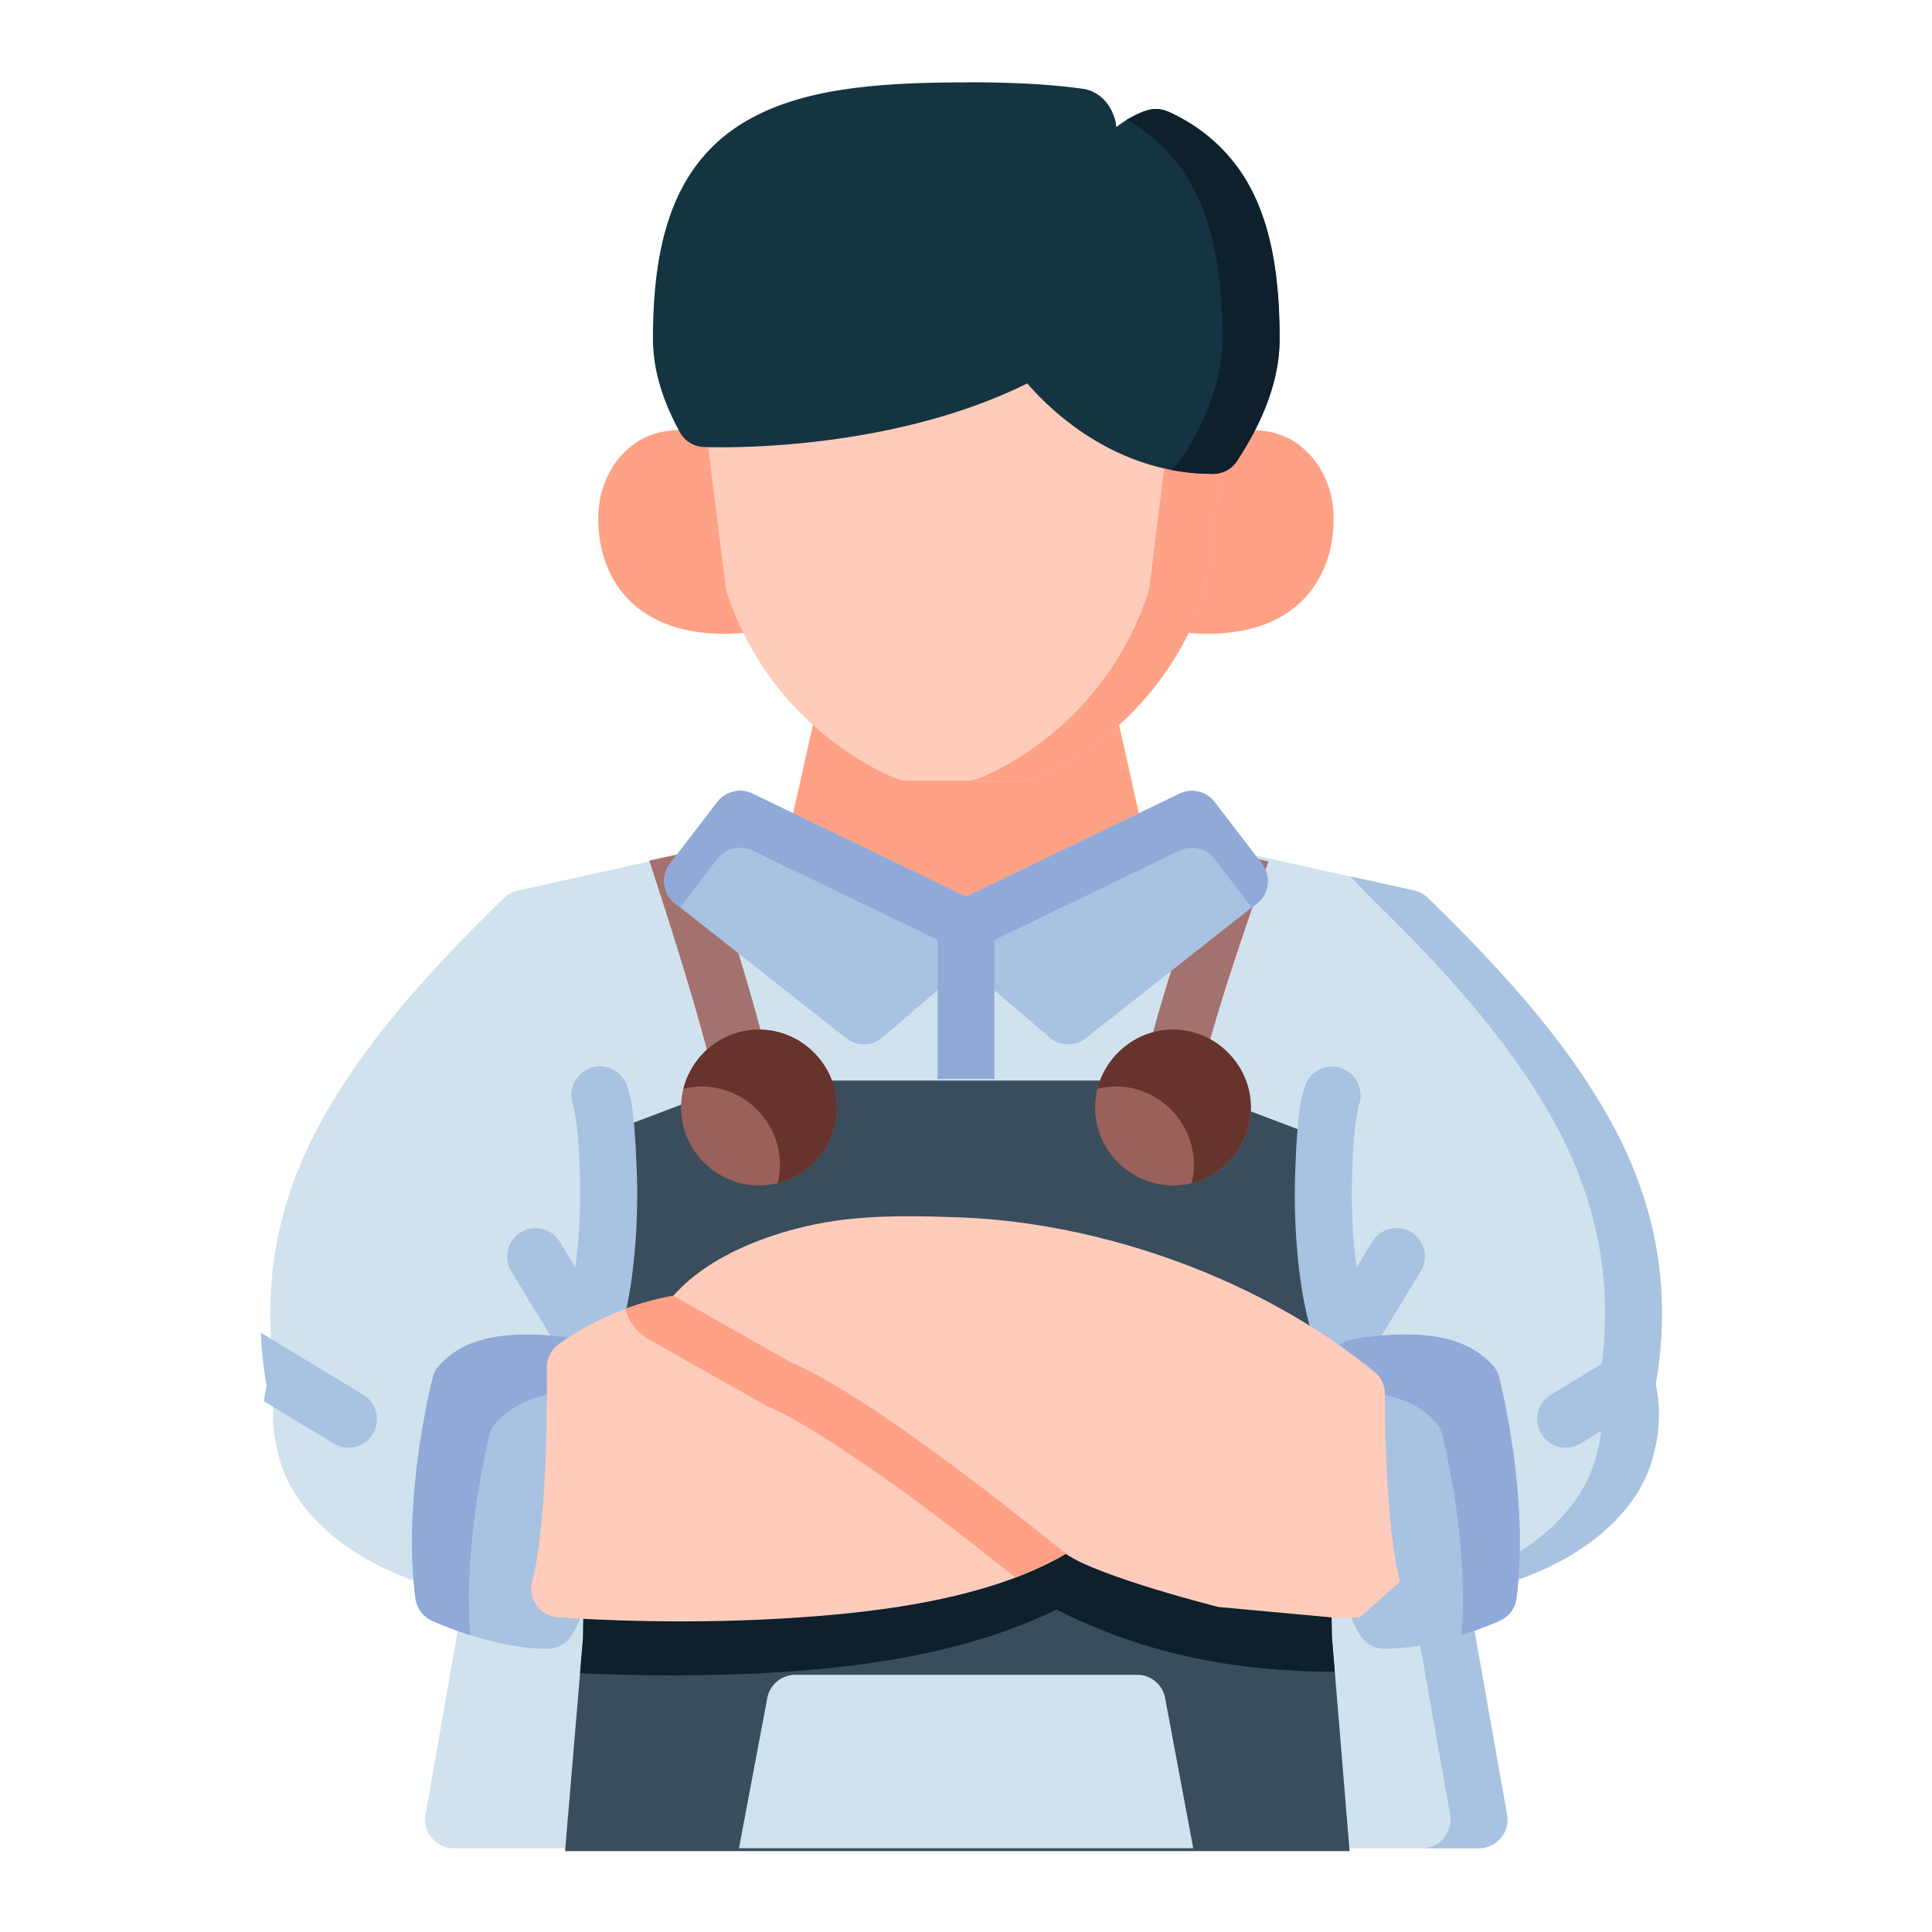 <?xml version="1.0" encoding="UTF-8" standalone="no"?>
<svg
   width="64pt"
   height="64pt"
   viewBox="0 0 22.578 22.578"
   version="1.1"
   id="svg831"
   inkscape:version="1.1.1 (1:1.1+202109281949+c3084ef5ed)"
   sodipodi:docname="07 - Barista.svg"
   inkscape:export-filename="/media/taufikramadhan/Data/Tr Design Studio/Project Design/TR Creative Design/Icon Design/Project Hiring/Icon Icons/013 - Drinks And Restaurants/Send/3 - Flat/07 - Barista.png"
   inkscape:export-xdpi="576"
   inkscape:export-ydpi="576"
   xmlns:inkscape="http://www.inkscape.org/namespaces/inkscape"
   xmlns:sodipodi="http://sodipodi.sourceforge.net/DTD/sodipodi-0.dtd"
   xmlns="http://www.w3.org/2000/svg"
   xmlns:svg="http://www.w3.org/2000/svg"
   xmlns:rdf="http://www.w3.org/1999/02/22-rdf-syntax-ns#"
   xmlns:cc="http://creativecommons.org/ns#"
   xmlns:dc="http://purl.org/dc/elements/1.1/">
  <defs
     id="defs825">
    <pattern
       id="EMFhbasepattern"
       patternUnits="userSpaceOnUse"
       width="6"
       height="6"
       x="0"
       y="0" />
    <pattern
       id="EMFhbasepattern-9"
       patternUnits="userSpaceOnUse"
       width="6"
       height="6"
       x="0"
       y="0" />
    <pattern
       id="EMFhbasepattern-0"
       patternUnits="userSpaceOnUse"
       width="6"
       height="6"
       x="0"
       y="0" />
    <pattern
       id="EMFhbasepattern-7"
       patternUnits="userSpaceOnUse"
       width="6"
       height="6"
       x="0"
       y="0" />
    <pattern
       id="EMFhbasepattern-2"
       patternUnits="userSpaceOnUse"
       width="6"
       height="6"
       x="0"
       y="0" />
    <pattern
       id="EMFhbasepattern-98"
       patternUnits="userSpaceOnUse"
       width="6"
       height="6"
       x="0"
       y="0" />
    <pattern
       id="EMFhbasepattern-6"
       patternUnits="userSpaceOnUse"
       width="6"
       height="6"
       x="0"
       y="0" />
    <pattern
       id="EMFhbasepattern-01"
       patternUnits="userSpaceOnUse"
       width="6"
       height="6"
       x="0"
       y="0" />
    <pattern
       id="EMFhbasepattern-07"
       patternUnits="userSpaceOnUse"
       width="6"
       height="6"
       x="0"
       y="0" />
    <pattern
       id="EMFhbasepattern-8"
       patternUnits="userSpaceOnUse"
       width="6"
       height="6"
       x="0"
       y="0" />
    <pattern
       id="EMFhbasepattern-4"
       patternUnits="userSpaceOnUse"
       width="6"
       height="6"
       x="0"
       y="0" />
    <pattern
       id="EMFhbasepattern-40"
       patternUnits="userSpaceOnUse"
       width="6"
       height="6"
       x="0"
       y="0" />
    <pattern
       id="EMFhbasepattern-08"
       patternUnits="userSpaceOnUse"
       width="6"
       height="6"
       x="0"
       y="0" />
    <pattern
       id="EMFhbasepattern-04"
       patternUnits="userSpaceOnUse"
       width="6"
       height="6"
       x="0"
       y="0" />
    <pattern
       id="EMFhbasepattern-014"
       patternUnits="userSpaceOnUse"
       width="6"
       height="6"
       x="0"
       y="0" />
    <pattern
       id="EMFhbasepattern-27"
       patternUnits="userSpaceOnUse"
       width="6"
       height="6"
       x="0"
       y="0" />
    <pattern
       id="EMFhbasepattern-09"
       patternUnits="userSpaceOnUse"
       width="6"
       height="6"
       x="0"
       y="0" />
    <pattern
       id="EMFhbasepattern-5"
       patternUnits="userSpaceOnUse"
       width="6"
       height="6"
       x="0"
       y="0" />
    <pattern
       id="EMFhbasepattern-018"
       patternUnits="userSpaceOnUse"
       width="6"
       height="6"
       x="0"
       y="0" />
  </defs>
  <sodipodi:namedview
     id="base"
     pagecolor="#ffffff"
     bordercolor="#666666"
     borderopacity="1.0"
     inkscape:pageopacity="0.0"
     inkscape:pageshadow="2"
     inkscape:zoom="4.6958709"
     inkscape:cx="42.590609"
     inkscape:cy="42.590609"
     inkscape:document-units="pt"
     inkscape:current-layer="layer1"
     showgrid="false"
     units="pt"
     inkscape:window-width="1366"
     inkscape:window-height="705"
     inkscape:window-x="0"
     inkscape:window-y="31"
     inkscape:window-maximized="1"
     inkscape:pagecheckerboard="true"
     inkscape:showpageshadow="false"
     inkscape:object-paths="true"
     inkscape:snap-intersection-paths="true"
     inkscape:snap-smooth-nodes="true"
     inkscape:snap-midpoints="true"
     showguides="true"
     inkscape:snap-bbox="true"
     inkscape:bbox-nodes="true"
     inkscape:snap-nodes="false"
     inkscape:snap-global="true"
     inkscape:document-rotation="0">
    <inkscape:grid
       type="xygrid"
       id="grid1378" />
    <sodipodi:guide
       position="0.97,21.608"
       orientation="78,0"
       id="guide1380"
       inkscape:locked="false" />
    <sodipodi:guide
       position="0.97,0.97"
       orientation="0,78"
       id="guide1382"
       inkscape:locked="false" />
    <sodipodi:guide
       position="21.608,0.97"
       orientation="-78,0"
       id="guide1384"
       inkscape:locked="false" />
    <sodipodi:guide
       position="21.608,21.608"
       orientation="0,-78"
       id="guide1386"
       inkscape:locked="false" />
  </sodipodi:namedview>
  <g
     inkscape:label="Icon"
     inkscape:groupmode="layer"
     id="layer1"
     transform="translate(0,-274.422)">
    <g
       id="g339453"
       style="display:inline;stroke-width:0.795"
       transform="matrix(1.258,0,0,1.258,77.383,-77.273)">
      <path
         style="color:#000000;fill:#d0e2ee;stroke-width:0.795;stroke-linecap:round;stroke-linejoin:round;-inkscape-stroke:none"
         d="m -55.08,287.486 a 0.265,0.265 0 0 0 -0.057,0.006 l -1.566,0.348 a 0.265,0.265 0 0 0 -0.127,0.068 c -0.774,0.751 -1.38,1.452 -1.76,2.191 -0.371,0.723 -0.498,1.492 -0.354,2.32 -0.011,0.051 -0.089,0.356 0.047,0.762 0.133,0.397 0.529,0.819 1.23,1.07 0.004,0.055 0.006,0.11 0.014,0.164 a 0.265,0.265 0 0 0 0.16,0.209 c 0,0 0.149,0.049 0.234,0.08 l -0.301,1.721 a 0.265,0.265 0 0 0 0.26,0.311 h 9.525 a 0.265,0.265 0 0 0 0.26,-0.312 l -0.305,-1.719 c 0.085,-0.031 0.232,-0.08 0.232,-0.08 a 0.265,0.265 0 0 0 0.16,-0.209 c 0.008,-0.059 0.009,-0.116 0.014,-0.174 0.701,-0.247 1.098,-0.666 1.23,-1.062 0.134,-0.401 0.061,-0.696 0.049,-0.752 0.147,-0.832 0.017,-1.603 -0.355,-2.328 -0.38,-0.739 -0.986,-1.44 -1.76,-2.191 a 0.265,0.265 0 0 0 -0.127,-0.068 l -1.566,-0.348 a 0.265,0.265 0 0 0 -0.057,-0.006 z"
         id="path67493" />
      <path
         id="path316848"
         style="color:#000000;fill:#a8c2e1;fill-opacity:1;stroke-width:0.795;stroke-linecap:round;stroke-linejoin:round;-inkscape-stroke:none"
         d="m -48.777,287.908 c 0.774,0.751 1.381,1.452 1.76,2.191 0.373,0.726 0.502,1.496 0.356,2.328 0.012,0.056 0.085,0.351 -0.049,0.752 -0.133,0.396 -0.529,0.816 -1.23,1.062 -0.005,0.058 -0.006,0.115 -0.013,0.174 -0.013,0.093 -0.074,0.173 -0.16,0.209 0,0 -0.148,0.049 -0.233,0.08 l 0.304,1.719 c 0.03,0.162 -0.094,0.312 -0.259,0.313 h 0.529 c 0.165,-5e-4 0.289,-0.15 0.259,-0.313 l -0.304,-1.719 c 0.085,-0.031 0.233,-0.08 0.233,-0.08 0.087,-0.036 0.148,-0.116 0.16,-0.209 0.008,-0.059 0.009,-0.116 0.013,-0.174 0.701,-0.247 1.098,-0.666 1.23,-1.062 0.134,-0.401 0.061,-0.696 0.049,-0.752 0.147,-0.832 0.017,-1.602 -0.356,-2.328 -0.38,-0.739 -0.987,-1.44 -1.76,-2.191 -0.035,-0.034 -0.079,-0.058 -0.127,-0.069 l -0.594,-0.131 z"
         sodipodi:nodetypes="cscsccccccccccccscscccc" />
      <path
         id="path67503"
         style="color:#000000;fill:#3a4d5c;stroke-width:3.004;stroke-linecap:round;stroke-linejoin:round;-inkscape-stroke:none"
         d="m -193.037,35.992 h -11.072 c -0.064,0.002 -3.904,0.758 -3.957,0.777 l -3.432,1.299 -0.186,17.451 -0.631,7.484 h 27.502 l -0.621,-7.516 -0.213,-17.42 -3.434,-1.299 z"
         transform="matrix(0.265,0,0,0.265,0,280.067)"
         sodipodi:nodetypes="ccccccccccc" />
      <path
         id="path297629"
         style="fill:#0d202b;fill-opacity:1;stroke-width:3.004;stroke-linecap:round;stroke-linejoin:round"
         d="m -211.547,47.142 -0.137,8.377 -0.105,1.248 c 1.338,0.064 3.599,0.129 6.121,0.012 3.424,-0.159 7.329,-0.651 10.578,-2.244 2.491,1.26 5.431,2.121 9.396,2.178 0.119,0.001 0.241,0.002 0.361,0.002 l -0.102,-1.227 -0.152,-7.988 z"
         transform="matrix(0.265,0,0,0.265,0,280.067)"
         sodipodi:nodetypes="cccccccccc" />
      <path
         style="color:#000000;fill:#ffa185;stroke-width:0.795;stroke-linecap:round;stroke-linejoin:round;-inkscape-stroke:none"
         d="m -53.668,285.945 c -0.121,-6.5e-4 -0.228,0.082 -0.258,0.199 l -0.318,1.421 c -0.03,0.121 0.029,0.246 0.141,0.301 l 1.449,0.701 c 0.073,0.035 0.158,0.035 0.23,0 l 1.449,-0.701 c 0.112,-0.055 0.17,-0.18 0.141,-0.301 l -0.318,-1.421 c -0.03,-0.118 -0.136,-0.2 -0.258,-0.199 z"
         id="path67509"
         sodipodi:nodetypes="ccccccccccc" />
      <path
         style="color:#000000;fill:#ffa185;stroke-width:0.795;stroke-linecap:round;stroke-linejoin:round;-inkscape-stroke:none"
         d="m -49.67,283.59 c -0.304,-0.08 -0.627,0.013 -0.92,0.201 a 0.265,0.265 0 0 0 -0.119,0.182 l -0.182,1.146 a 0.265,0.265 0 0 0 0.219,0.303 c 0.563,0.09 0.976,-0.015 1.232,-0.252 0.256,-0.237 0.323,-0.56 0.316,-0.816 a 0.265,0.265 0 0 0 0,-0.002 c -0.012,-0.376 -0.243,-0.682 -0.547,-0.762 z"
         id="path67515" />
      <path
         style="color:#000000;fill:#ffa185;stroke-width:0.795;stroke-linecap:round;stroke-linejoin:round;-inkscape-stroke:none"
         d="m -55.408,283.59 c -0.304,0.08 -0.535,0.386 -0.547,0.762 a 0.265,0.265 0 0 0 0,0.002 c -0.006,0.256 0.06,0.579 0.316,0.816 0.256,0.237 0.67,0.342 1.232,0.252 a 0.265,0.265 0 0 0 0.219,-0.303 l -0.182,-1.146 a 0.265,0.265 0 0 0 -0.119,-0.182 c -0.293,-0.189 -0.616,-0.281 -0.92,-0.201 z"
         id="path67521" />
      <path
         style="color:#000000;fill:#ffccbc;stroke-width:0.795;stroke-linecap:round;stroke-linejoin:round;-inkscape-stroke:none"
         d="m -50.424,282.016 -4.262,0.254 a 0.265,0.265 0 0 0 -0.248,0.264 v 1.172 a 0.265,0.265 0 0 0 0.002,0.033 l 0.162,1.297 a 0.265,0.265 0 0 0 0.014,0.051 c 0.45,1.324 1.59,1.719 1.59,1.719 a 0.265,0.265 0 0 0 0.084,0.014 h 1.086 a 0.265,0.265 0 0 0 0.084,-0.014 c 0,0 1.14,-0.395 1.59,-1.719 a 0.265,0.265 0 0 0 0.014,-0.051 l 0.162,-1.297 a 0.265,0.265 0 0 0 0.002,-0.033 v -1.426 a 0.265,0.265 0 0 0 -0.279,-0.264 z"
         id="path67527" />
      <path
         id="path255265"
         style="color:#000000;fill:#ffa185;fill-opacity:1;stroke-width:0.795;stroke-linecap:round;stroke-linejoin:round;-inkscape-stroke:none"
         d="m -50.675,283.738 -0.162,1.297 c -0.003,0.017 -0.007,0.034 -0.013,0.051 -0.45,1.324 -1.59,1.719 -1.59,1.719 -0.027,0.009 -0.056,0.013 -0.084,0.013 h 0.529 c 0.029,1.2e-4 0.057,-0.004 0.084,-0.013 0,0 1.14,-0.395 1.59,-1.719 0.006,-0.016 0.011,-0.033 0.013,-0.051 l 0.162,-1.297 z"
         sodipodi:nodetypes="ccccccccccc" />
      <path
         id="path75514"
         style="color:#000000;fill:#a8c2e1;stroke-width:3.004;stroke-linecap:round;stroke-linejoin:round;-inkscape-stroke:none"
         d="m -222.982,44.828 c 0.028,0.612 0.095,1.232 0.205,1.861 -0.015,0.068 -0.061,0.262 -0.092,0.545 l 2.439,1.479 a 1,1 0 0 0 1.373,-0.332 A 1,1 0 0 0 -219.396,47 Z"
         transform="matrix(0.265,0,0,0.265,0,280.067)" />
      <path
         id="path76093"
         style="color:#000000;fill:#a06861;fill-opacity:0.914;stroke-width:3.004;stroke-linecap:round;stroke-linejoin:round;-inkscape-stroke:none"
         d="m -208.176,28.043 a 1,1 0 0 0 -0.215,0.023 l -0.973,0.215 c 0.476,1.445 1.65,5.063 2.176,7.254 a 1,1 0 0 0 1.203,0.738 1,1 0 0 0 0.738,-1.203 c -0.516,-2.148 -1.55,-5.377 -2.092,-7.027 z"
         transform="matrix(0.265,0,0,0.265,0,280.067)" />
      <path
         style="color:#000000;fill:#9a605a;stroke-width:0.795;stroke-linecap:round;stroke-linejoin:round;-inkscape-stroke:none"
         d="m -54.463,289.131 c -0.396,0 -0.723,0.328 -0.723,0.725 0,0.396 0.326,0.723 0.723,0.723 0.396,0 0.725,-0.326 0.725,-0.723 0,-0.396 -0.328,-0.725 -0.725,-0.725 z"
         id="path67545" />
      <path
         style="color:#000000;fill:#a8c2e1;stroke-width:0.795;stroke-linecap:round;stroke-linejoin:round;-inkscape-stroke:none"
         d="m -55.832,291.891 -0.48,-0.787 c -0.036,-0.06 -0.094,-0.104 -0.162,-0.121 v 9e-5 c -0.069,-0.017 -0.141,-0.006 -0.201,0.031 -0.124,0.076 -0.164,0.239 -0.088,0.363 l 0.48,0.789 z"
         id="path75508"
         sodipodi:nodetypes="cccccccc" />
      <path
         style="color:#000000;fill:#a8c2e1;stroke-width:0.795;stroke-linecap:round;stroke-linejoin:round;-inkscape-stroke:none"
         d="m -48.795,292.166 0.48,-0.789 c 0.076,-0.125 0.037,-0.287 -0.088,-0.363 -0.06,-0.037 -0.133,-0.048 -0.201,-0.031 v -9e-5 c -0.068,0.017 -0.126,0.061 -0.162,0.121 l -0.48,0.787 z"
         id="path79607"
         sodipodi:nodetypes="cccccccc" />
      <path
         id="path79611"
         style="color:#000000;fill:#a8c2e1;stroke-width:3.004;stroke-linecap:round;stroke-linejoin:round;-inkscape-stroke:none"
         d="M -174.152,44.818 -177.748,47 a 1,1 0 0 0 -0.34,1.381 1,1 0 0 0 1.373,0.332 l 2.441,-1.48 c -0.029,-0.259 -0.07,-0.442 -0.086,-0.514 0.114,-0.643 0.18,-1.276 0.207,-1.9 z"
         transform="matrix(0.265,0,0,0.265,0,280.067)" />
      <path
         id="path79617"
         style="color:#000000;fill:#a06861;fill-opacity:0.914;stroke-width:3.004;stroke-linecap:round;stroke-linejoin:round;-inkscape-stroke:none"
         d="m -189.688,28.043 c -0.645,1.827 -1.721,4.978 -2.213,7.027 a 1,1 0 0 0 0.738,1.203 1,1 0 0 0 1.203,-0.738 c 0.482,-2.006 1.692,-5.499 2.305,-7.225 l -1.102,-0.244 a 1,1 0 0 0 -0.213,-0.023 z"
         transform="matrix(0.265,0,0,0.265,0,280.067)" />
      <path
         style="color:#000000;fill:#9a605a;stroke-width:0.795;stroke-linecap:round;stroke-linejoin:round;-inkscape-stroke:none"
         d="m -50.615,289.131 c 0.396,0 0.723,0.328 0.723,0.725 0,0.396 -0.326,0.723 -0.723,0.723 -0.396,0 -0.725,-0.326 -0.725,-0.723 0,-0.396 0.328,-0.725 0.725,-0.725 z"
         id="path67567" />
      <path
         style="color:#000000;fill:#a8c2e1;stroke-width:0.795;stroke-linecap:round;stroke-linejoin:round;-inkscape-stroke:none"
         d="m -49.047,289.49 a 0.265,0.265 0 0 0 -0.34,0.158 c -0.056,0.155 -0.065,0.313 -0.076,0.461 -0.011,0.141 -0.013,0.25 -0.014,0.26 0,0 7e-6,0.01 0,0.01 -10e-7,10e-6 0,0.002 0,0.002 -6.58e-4,0.01 -0.021,0.317 0.008,0.717 0.029,0.407 0.101,0.905 0.332,1.305 a 0.265,0.265 0 0 0 0.361,0.096 0.265,0.265 0 0 0 0.096,-0.361 c -0.153,-0.265 -0.233,-0.709 -0.26,-1.078 -0.027,-0.369 -0.008,-0.654 -0.008,-0.654 a 0.265,0.265 0 0 0 0,-0.012 c 0,0 0.002,-0.112 0.012,-0.244 0.01,-0.132 0.039,-0.297 0.047,-0.318 a 0.265,0.265 0 0 0 -0.158,-0.34 z"
         id="path79625" />
      <path
         style="color:#000000;fill:#143441;stroke-width:0.795;stroke-linecap:round;stroke-linejoin:round;-inkscape-stroke:none"
         d="m -52.539,280.332 c -0.452,0 -0.849,0.018 -1.197,0.076 -0.554,0.092 -1.005,0.294 -1.299,0.682 -0.294,0.388 -0.412,0.918 -0.412,1.623 0,0.333 0.119,0.629 0.25,0.869 a 0.265,0.265 0 0 0 0.215,0.137 c 0,0 1.661,0.079 3.012,-0.59 0.161,0.184 0.773,0.842 1.729,0.84 a 0.265,0.265 0 0 0 0.221,-0.121 c 0.166,-0.256 0.395,-0.664 0.395,-1.135 0,-0.541 -0.068,-0.975 -0.234,-1.328 -0.166,-0.353 -0.439,-0.614 -0.783,-0.773 -0.122,-0.057 -0.196,-0.025 -0.248,-0.008 -0.052,0.017 -0.093,0.039 -0.133,0.062 -0.041,0.024 -0.08,0.052 -0.119,0.08 -0.006,-0.025 -0.005,-0.049 -0.014,-0.074 -0.015,-0.045 -0.032,-0.091 -0.072,-0.145 -0.04,-0.053 -0.117,-0.12 -0.223,-0.135 -0.322,-0.045 -0.681,-0.061 -1.086,-0.061 z"
         id="path67577" />
      <path
         style="color:#000000;fill:#d0e2ee;stroke-width:0.795;stroke-linecap:round;stroke-linejoin:round;-inkscape-stroke:none"
         d="m -50.428,296.736 -0.264,-1.41 c -0.029,-0.118 -0.136,-0.202 -0.258,-0.201 h -3.174 c -0.122,-4.2e-4 -0.229,0.083 -0.258,0.201 l -0.266,1.41 z"
         id="path67583"
         sodipodi:nodetypes="ccccccc" />
      <path
         style="color:#000000;fill:#a8c2e1;stroke-width:0.795;stroke-linecap:round;stroke-linejoin:round;-inkscape-stroke:none"
         d="m -56.031,289.49 a 0.265,0.265 0 0 0 -0.158,0.34 c 0.008,0.021 0.037,0.186 0.047,0.318 0.01,0.132 0.012,0.244 0.012,0.244 a 0.265,0.265 0 0 0 0,0.012 c 0,0 0.019,0.286 -0.008,0.654 -0.027,0.369 -0.107,0.813 -0.26,1.078 a 0.265,0.265 0 0 0 0.096,0.361 0.265,0.265 0 0 0 0.361,-0.096 c 0.231,-0.4 0.303,-0.898 0.332,-1.305 0.029,-0.4 0.009,-0.707 0.008,-0.717 v -0.002 c -3.9e-5,-0.002 -0.003,-0.123 -0.014,-0.27 -0.011,-0.148 -0.02,-0.306 -0.076,-0.461 a 0.265,0.265 0 0 0 -0.34,-0.158 z"
         id="path77570" />
      <path
         style="color:#000000;fill:#a8c2e1;stroke-width:0.795;stroke-linecap:round;stroke-linejoin:round;-inkscape-stroke:none"
         d="m -48.488,291.965 c -0.26,4.1e-4 -0.475,0.047 -0.475,0.047 a 0.265,0.265 0 0 0 -0.209,0.25 c 0,0 -0.014,0.472 0.012,1.01 0.013,0.269 0.035,0.554 0.076,0.812 0.041,0.259 0.09,0.486 0.209,0.676 a 0.265,0.265 0 0 0 0.223,0.123 c 0.503,0.003 1.066,-0.258 1.066,-0.258 a 0.265,0.265 0 0 0 0.16,-0.209 c 0.126,-0.951 -0.16,-2.051 -0.16,-2.051 a 0.265,0.265 0 0 0 -0.062,-0.117 c -0.241,-0.26 -0.58,-0.284 -0.84,-0.283 z"
         id="path67589" />
      <path
         style="color:#000000;fill:#a8c2e1;stroke-width:0.795;stroke-linecap:round;stroke-linejoin:round;-inkscape-stroke:none"
         d="m -56.59,291.965 c -0.26,-4e-4 -0.599,0.023 -0.84,0.283 a 0.265,0.265 0 0 0 -0.062,0.117 c 0,0 -0.287,1.099 -0.16,2.051 a 0.265,0.265 0 0 0 0.16,0.209 c 0,0 0.564,0.261 1.066,0.258 a 0.265,0.265 0 0 0 0.223,-0.123 c 0.119,-0.19 0.168,-0.417 0.209,-0.676 0.041,-0.259 0.063,-0.544 0.076,-0.812 0.026,-0.537 0.012,-1.01 0.012,-1.01 a 0.265,0.265 0 0 0 -0.209,-0.25 c 0,0 -0.215,-0.046 -0.475,-0.047 z"
         id="path67595" />
      <path
         style="color:#000000;fill:#a8c2e1;stroke-width:0.795;stroke-linecap:round;stroke-linejoin:round;-inkscape-stroke:none"
         d="m -54.523,286.939 a 0.265,0.265 0 0 0 -0.324,0.076 l -0.441,0.574 a 0.265,0.265 0 0 0 0.045,0.369 l 1.592,1.254 a 0.265,0.265 0 0 0 0.336,-0.008 l 0.949,-0.812 a 0.265,0.265 0 0 0 -0.057,-0.439 z"
         id="path67617" />
      <path
         style="color:#000000;fill:#a8c2e1;stroke-width:0.795;stroke-linecap:round;stroke-linejoin:round;-inkscape-stroke:none"
         d="m -50.555,286.939 -2.1,1.014 a 0.265,0.265 0 0 0 -0.057,0.439 l 0.949,0.812 a 0.265,0.265 0 0 0 0.336,0.008 l 1.592,-1.254 a 0.265,0.265 0 0 0 0.045,-0.369 l -0.441,-0.574 a 0.265,0.265 0 0 0 -0.324,-0.076 z"
         id="path67623" />
      <path
         style="color:#000000;fill:#91a9d9;fill-opacity:1;stroke-width:0.795;stroke-linecap:round;stroke-linejoin:round;-inkscape-stroke:none"
         d="m -52.275,289.59 v -1.398 c 5.79e-4,-0.146 -0.117,-0.265 -0.264,-0.266 -0.146,5e-4 -0.264,0.119 -0.264,0.266 v 1.398 z"
         id="path73791"
         sodipodi:nodetypes="cccccc" />
      <path
         id="path256715"
         style="color:#000000;fill:#0d202b;fill-opacity:1;stroke-width:0.795;stroke-linecap:round;stroke-linejoin:round;-inkscape-stroke:none"
         d="m -51.045,280.678 c 0.283,0.162 0.509,0.4 0.654,0.707 0.166,0.353 0.235,0.787 0.235,1.328 0,0.47 -0.229,0.879 -0.394,1.135 -0.023,0.034 -0.053,0.062 -0.088,0.083 0.125,0.024 0.257,0.038 0.396,0.038 0.089,-3.5e-4 0.173,-0.046 0.221,-0.121 0.166,-0.256 0.394,-0.664 0.394,-1.135 0,-0.541 -0.068,-0.975 -0.235,-1.328 -0.166,-0.353 -0.439,-0.614 -0.783,-0.774 -0.053,-0.025 -0.098,-0.032 -0.135,-0.032 h -5e-6 c -0.048,5.3e-4 -0.084,0.015 -0.113,0.024 z"
         sodipodi:nodetypes="cssccccsscsscc" />
      <path
         id="path279187"
         style="color:#000000;fill:#91a9d9;fill-opacity:1;stroke-width:0.795;stroke-linecap:round;stroke-linejoin:round;-inkscape-stroke:none"
         d="m -48.489,291.965 c -0.26,4e-4 -0.474,0.047 -0.474,0.047 a 0.265,0.265 0 0 0 -0.209,0.25 c 0,0 -0.003,0.093 -0.004,0.238 0.05,-0.003 0.102,-0.006 0.158,-0.006 0.26,-4e-4 0.599,0.023 0.84,0.283 a 0.265,0.265 0 0 1 0.063,0.117 c -3e-6,0 0.25,0.96 0.179,1.862 0.206,-0.065 0.35,-0.132 0.35,-0.132 a 0.265,0.265 0 0 0 0.16,-0.209 c 0.126,-0.951 -0.16,-2.051 -0.16,-2.051 a 0.265,0.265 0 0 0 -0.063,-0.117 c -0.241,-0.26 -0.58,-0.284 -0.84,-0.283 z" />
      <path
         id="path286001"
         style="color:#000000;fill:#91a9d9;fill-opacity:1;stroke-width:0.795;stroke-linecap:round;stroke-linejoin:round;-inkscape-stroke:none"
         d="m -56.59,291.965 c -0.26,-3.9e-4 -0.599,0.023 -0.84,0.283 a 0.265,0.265 0 0 0 -0.063,0.117 c 0,0 -0.287,1.1 -0.16,2.051 a 0.265,0.265 0 0 0 0.16,0.209 c 0,0 0.143,0.066 0.349,0.132 -0.07,-0.902 0.18,-1.862 0.18,-1.862 a 0.265,0.265 0 0 1 0.063,-0.117 c 0.241,-0.26 0.58,-0.284 0.84,-0.283 0.055,8e-5 0.108,0.002 0.158,0.006 -0.001,-0.145 -0.003,-0.238 -0.003,-0.238 a 0.265,0.265 0 0 0 -0.209,-0.25 c 0,0 -0.214,-0.047 -0.474,-0.047 z" />
      <path
         id="path288993"
         style="color:#000000;fill:#66342d;fill-opacity:1;stroke-width:0.795;stroke-linecap:round;stroke-linejoin:round;-inkscape-stroke:none"
         d="m -50.615,289.131 c -0.337,0 -0.624,0.237 -0.703,0.551 0.056,-0.014 0.114,-0.022 0.174,-0.022 0.396,0 0.722,0.329 0.722,0.725 0,0.059 -0.007,0.117 -0.021,0.172 0.314,-0.078 0.55,-0.364 0.55,-0.701 0,-0.396 -0.326,-0.725 -0.722,-0.725 z" />
      <path
         id="path295285"
         style="color:#000000;fill:#66342d;fill-opacity:1;stroke-width:0.795;stroke-linecap:round;stroke-linejoin:round;-inkscape-stroke:none"
         d="m -54.463,289.131 c -0.337,0 -0.623,0.236 -0.701,0.55 0.055,-0.014 0.113,-0.021 0.172,-0.021 0.396,0 0.725,0.329 0.725,0.725 0,0.059 -0.007,0.117 -0.021,0.172 0.314,-0.079 0.55,-0.365 0.55,-0.701 0,-0.396 -0.328,-0.725 -0.725,-0.725 z" />
      <path
         id="path303191"
         style="color:#000000;fill:#91a9d9;fill-opacity:1;stroke-width:0.795;stroke-linecap:round;stroke-linejoin:round;-inkscape-stroke:none"
         d="m -50.424,286.914 a 0.265,0.265 0 0 0 -0.131,0.026 l -2.1,1.013 a 0.265,0.265 0 0 0 -0.057,0.44 l 0.087,0.075 2.069,-0.999 a 0.265,0.265 0 0 1 0.324,0.076 l 0.348,0.453 0.049,-0.038 a 0.265,0.265 0 0 0 0.045,-0.369 l -0.441,-0.575 a 0.265,0.265 0 0 0 -0.193,-0.102 z" />
      <path
         id="path309628"
         style="color:#000000;fill:#91a9d9;fill-opacity:1;stroke-width:0.795;stroke-linecap:round;stroke-linejoin:round;-inkscape-stroke:none"
         d="m -54.655,286.914 a 0.265,0.265 0 0 0 -0.193,0.102 l -0.441,0.574 a 0.265,0.265 0 0 0 0.045,0.369 l 0.049,0.038 0.348,-0.453 a 0.265,0.265 0 0 1 0.325,-0.076 l 2.069,0.998 0.087,-0.075 a 0.265,0.265 0 0 0 -0.056,-0.439 l -2.1,-1.013 a 0.265,0.265 0 0 0 -0.131,-0.026 z" />
      <path
         id="path322786"
         style="color:#000000;fill:#ffccbc;stroke-width:0.795;stroke-linecap:round;stroke-linejoin:round;-inkscape-stroke:none"
         d="m -55.255,291.604 c -0.661,0.118 -1.086,0.465 -1.086,0.465 -0.061,0.052 -0.094,0.129 -0.092,0.209 0,0 0.023,1.366 -0.136,1.982 -0.041,0.16 0.072,0.318 0.236,0.33 0,0 0.865,0.07 1.897,0.022 0.962,-0.045 2.069,-0.168 2.824,-0.61 -1.045,-0.86 -2.169,-1.691 -3.642,-2.398 z"
         sodipodi:nodetypes="cccccscc" />
      <path
         id="path327851"
         style="fill:#ffa185;fill-opacity:1;stroke-width:0.795;stroke-linecap:round;stroke-linejoin:round"
         d="m -55.256,291.603 c -0.165,0.03 -0.316,0.073 -0.449,0.122 a 0.465,0.465 0 0 0 0.218,0.283 l 1.084,0.613 a 0.465,0.465 0 0 0 0.049,0.023 c 0.306,0.129 0.961,0.571 1.488,0.967 0.334,0.25 0.613,0.472 0.784,0.61 0.167,-0.063 0.324,-0.136 0.468,-0.22 -1.045,-0.86 -2.169,-1.691 -3.642,-2.398 z" />
      <path
         id="path67607"
         style="color:#000000;fill:#ffccbc;stroke-width:0.795;stroke-linecap:round;stroke-linejoin:round;-inkscape-stroke:none"
         d="m -54.174,292.218 c 0.821,0.346 2.561,1.783 2.561,1.783 0.306,0.214 1.422,0.495 1.422,0.495 v -5.2e-4 l 1.066,0.098 c 0.079,0.001 0.16,0.001 0.242,0 l 0.375,-0.334 c -0.118,-0.454 -0.141,-1.328 -0.139,-1.742 5.29e-4,-0.073 -0.029,-0.143 -0.082,-0.193 -1.053,-0.87 -2.526,-1.393 -3.846,-1.448 -0.181,-0.006 -0.373,-0.013 -0.57,-0.011 h 5.1e-5 c -0.197,0.002 -0.401,0.013 -0.608,0.042 -0.488,0.071 -1.14,0.282 -1.504,0.696 z"
         sodipodi:nodetypes="ccccccccccccccc" />
    </g>
  </g>
</svg>
